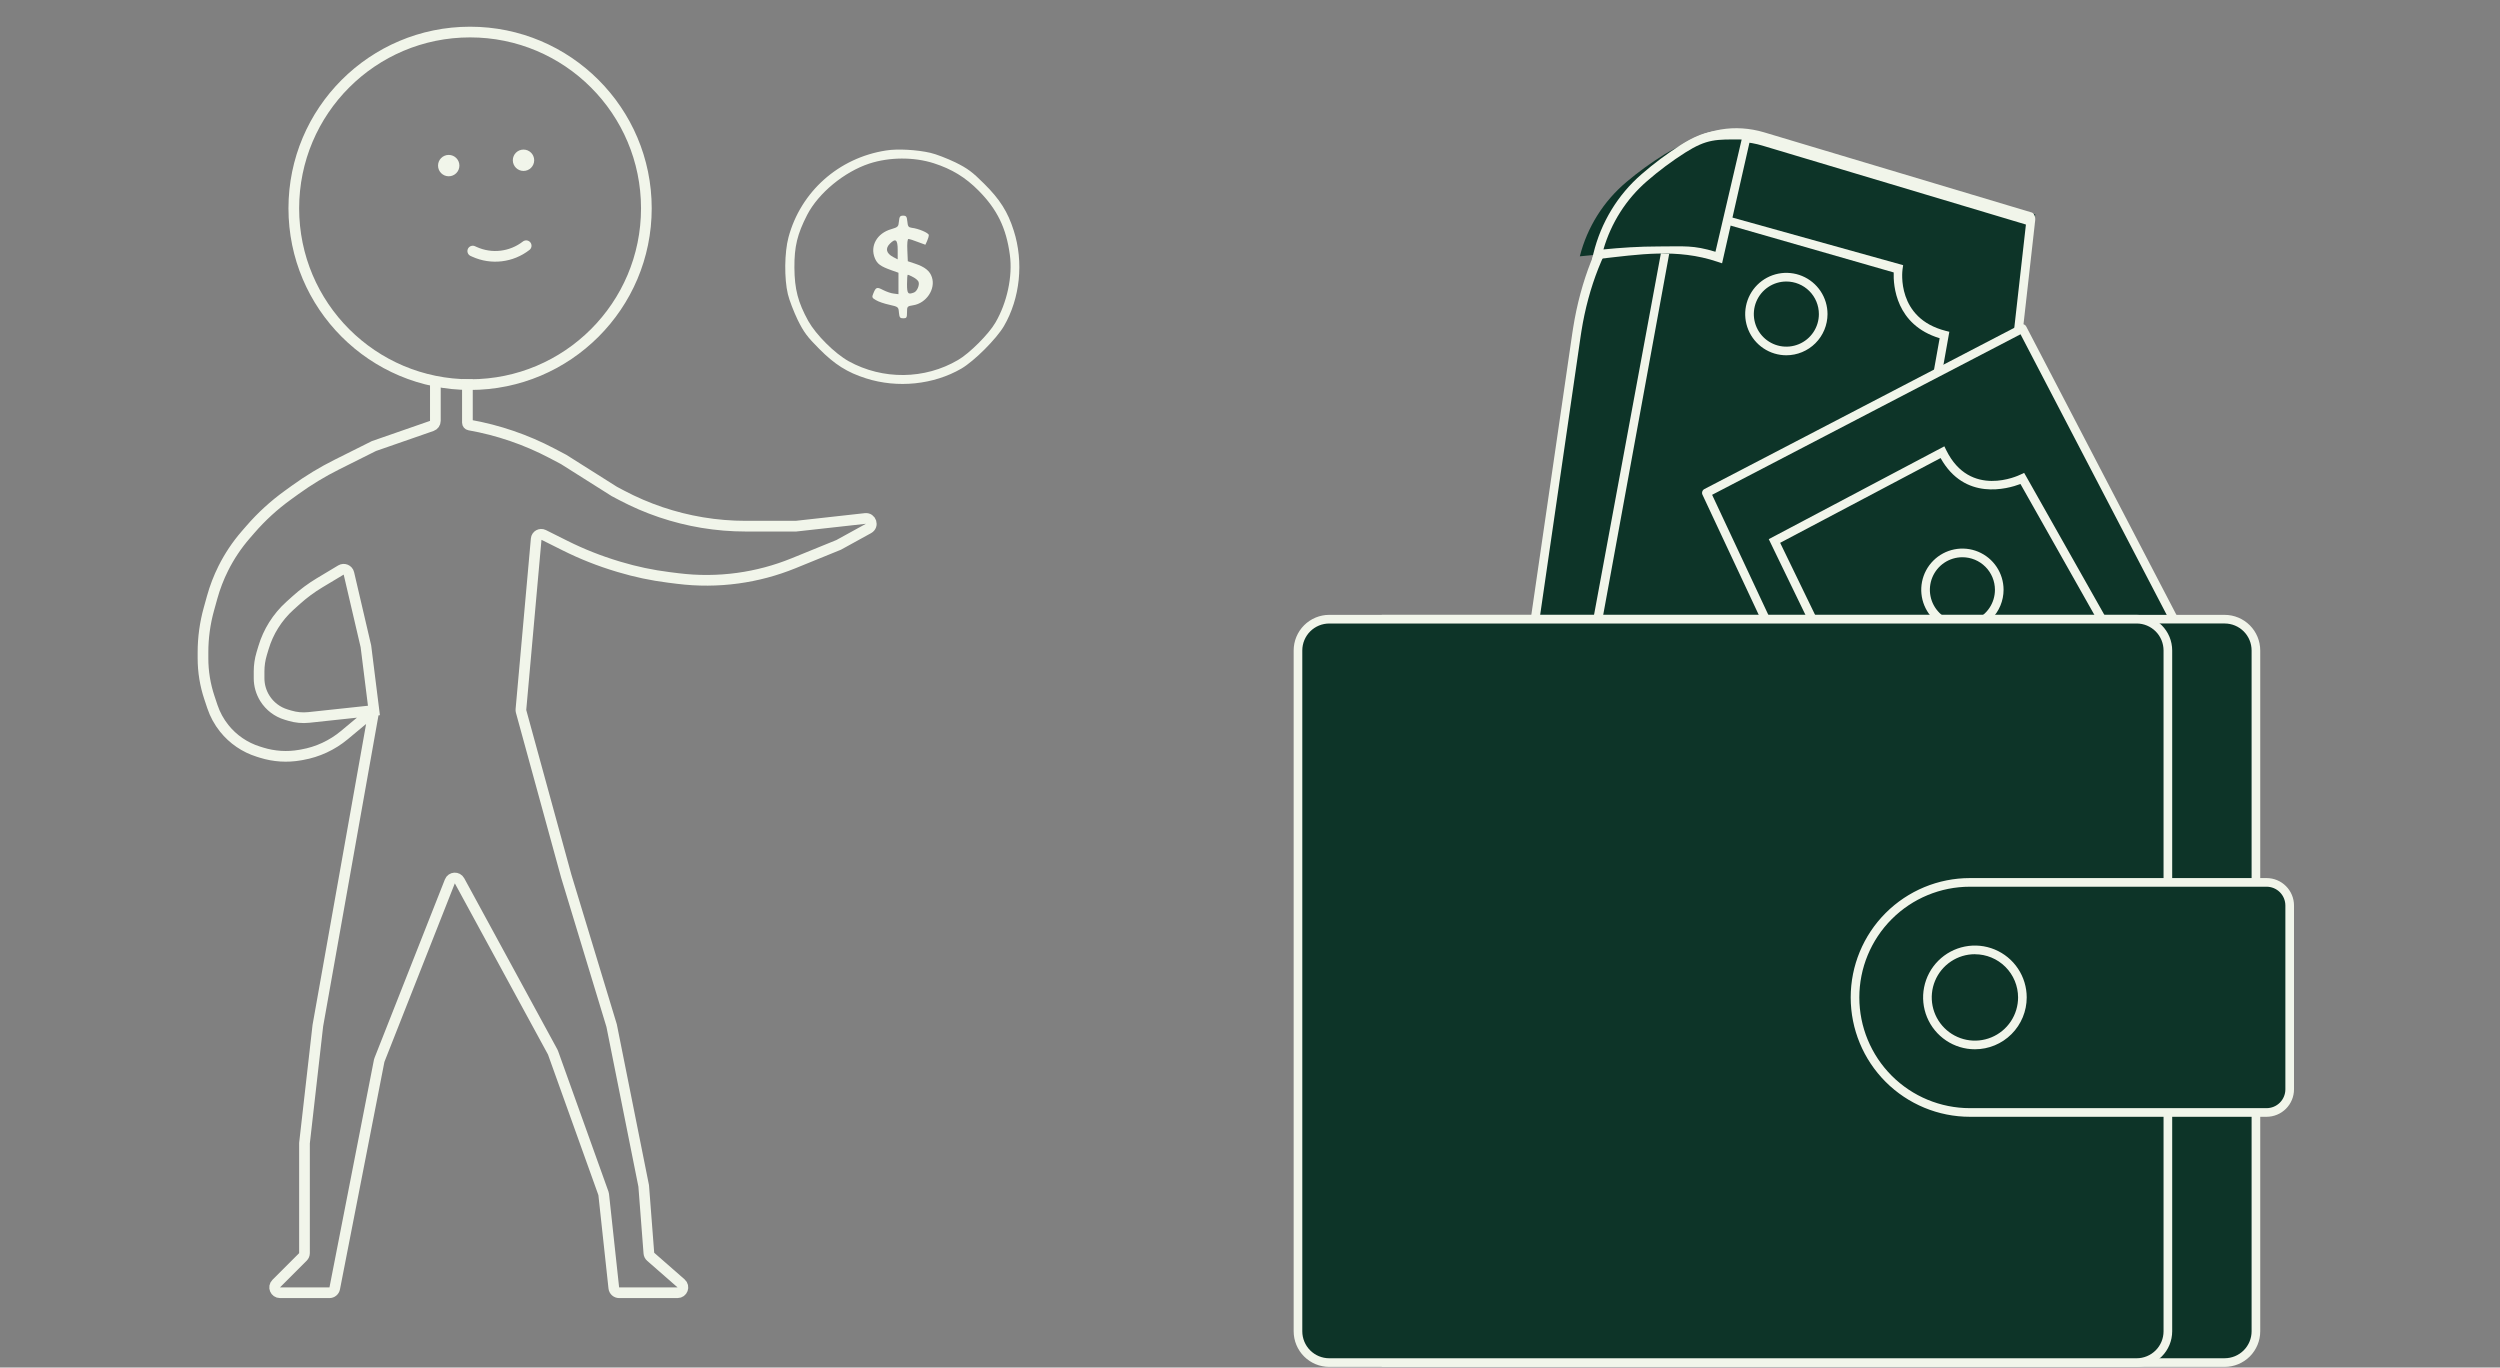 <svg width="468" height="256" viewBox="0 0 468 256" fill="none" xmlns="http://www.w3.org/2000/svg">
<rect x="0" y="0" width="468" height="256" fill="#808080" stroke="none"/>
<path d="M165.864 28.172C157.012 29.54 149.907 35.858 147.606 44.418C146.849 47.242 146.791 52.163 147.49 55.074C147.752 56.18 148.596 58.364 149.324 59.878C150.46 62.178 151.13 63.081 153.343 65.293C156.255 68.234 158.614 69.719 162.108 70.825C168.019 72.718 174.775 72.019 179.988 68.991C182.405 67.564 186.511 63.459 187.938 61.043C190.966 55.831 191.665 49.076 189.772 43.166C188.666 39.672 187.18 37.314 184.239 34.402C182.026 32.19 181.123 31.52 178.823 30.384C177.309 29.657 175.212 28.841 174.164 28.608C171.63 28.026 167.99 27.822 165.864 28.172ZM174.804 30.559C178.153 31.637 180.716 33.18 183.191 35.684C186.685 39.206 188.374 42.7 189.044 47.708C189.597 51.726 188.52 56.675 186.336 60.402C185.113 62.528 181.473 66.167 179.347 67.39C173.115 71.058 165.253 71.145 158.876 67.623C156.226 66.138 152.76 62.673 151.304 60.082C149.383 56.588 148.742 54.142 148.713 50.124C148.684 46.136 149.266 43.807 151.101 40.225C153.226 36.12 158.06 32.161 162.749 30.617C166.505 29.395 171.077 29.366 174.804 30.559Z" fill="#F1F5EA"/>
<path d="M168.28 41.449C168.193 42.439 168.105 42.526 166.824 42.905C164.174 43.662 162.835 46.049 163.766 48.32C164.232 49.427 164.844 49.864 166.882 50.591L168.193 51.057V53.066V55.075L167.319 54.959C166.853 54.929 165.95 54.609 165.31 54.289C164.145 53.678 163.97 53.736 163.475 54.959C163.184 55.628 163.242 55.774 163.97 56.181C164.436 56.473 165.543 56.851 166.504 57.055C168.164 57.433 168.193 57.462 168.28 58.511C168.367 59.442 168.484 59.588 169.095 59.588C169.707 59.588 169.794 59.471 169.794 58.452C169.794 57.375 169.823 57.317 170.959 57.142C173.405 56.764 175.181 54.114 174.453 51.901C174.075 50.708 173.114 49.951 171.25 49.339L169.94 48.903L169.853 46.836C169.794 45.525 169.882 44.739 170.056 44.739C170.231 44.739 171.017 44.972 171.804 45.292L173.23 45.816L173.551 45.118C173.725 44.739 173.871 44.244 173.871 44.011C173.871 43.604 171.949 42.788 170.668 42.643C170.056 42.556 169.94 42.381 169.853 41.449C169.765 40.547 169.649 40.372 169.066 40.372C168.484 40.372 168.367 40.547 168.28 41.449ZM168.047 46.777V48.553L167.203 48.117C165.892 47.418 165.688 46.515 166.591 45.613C167.669 44.535 168.047 44.856 168.047 46.777ZM170.93 51.872C171.396 52.105 171.833 52.484 171.949 52.746C172.182 53.357 171.687 54.522 171.105 54.755C169.969 55.191 169.794 54.988 169.794 53.183C169.794 52.222 169.853 51.436 169.94 51.436C170.056 51.436 170.493 51.639 170.93 51.872Z" fill="#F1F5EA"/>
<path d="M381 40.13L369.925 134L355.973 130.941L301.489 119.008L287 115.831L295.385 60.904C295.43 60.609 295.476 60.309 295.528 60.013C296.919 51.734 299.995 44.325 304.323 38.834C306.599 35.925 309.014 33.275 311.548 30.905C316.065 26.75 321.295 24.707 326.578 25.034C327.91 25.113 329.236 25.341 330.545 25.714L381 40.13Z" fill="#0D3428"/>
<path d="M369.189 140H369.073L286.691 121.087C286.582 121.062 286.477 121.001 286.382 120.908C286.288 120.816 286.207 120.694 286.144 120.55C286.081 120.405 286.037 120.242 286.016 120.07C285.994 119.898 285.995 119.721 286.018 119.549L294.337 62.376C294.386 62.053 294.434 61.73 294.486 61.412C295.895 52.532 299.042 44.586 303.475 38.711C305.775 35.635 308.216 32.835 310.778 30.334C315.399 25.87 320.753 23.679 326.161 24.038C327.523 24.127 328.881 24.37 330.221 24.766L380.34 39.777C380.444 39.807 380.543 39.87 380.632 39.961C380.721 40.052 380.797 40.17 380.858 40.308C380.918 40.446 380.96 40.602 380.982 40.766C381.004 40.93 381.006 41.099 380.987 41.264L369.985 138.975C369.948 139.265 369.848 139.526 369.703 139.713C369.558 139.9 369.376 140.001 369.189 140ZM287.791 118.739L368.529 137.273L379.252 42.033L329.92 27.258C328.658 26.878 327.38 26.647 326.096 26.566C321.006 26.228 315.968 28.291 311.619 32.492C309.123 34.928 306.744 37.652 304.501 40.644C300.328 46.176 297.367 53.657 296.039 62.017C295.991 62.319 295.945 62.622 295.9 62.925L287.791 118.739Z" fill="#F1F5EA"/>
<path d="M361 74.037L355.51 131L302 118.992L313.572 45L352.448 55.036C352.448 55.036 351.05 70.092 361 74.037Z" fill="#0D3428"/>
<path d="M351.779 136L296.036 127.909L312.751 37.508L356.268 49.638L356.155 50.421C356.103 50.79 354.995 59.57 364.207 61.929L364.915 62.107L351.779 136ZM298.027 126.57L350.419 134.168L363.102 63.317C354.872 60.819 354.416 53.44 354.5 51L313.963 39.359L298.027 126.57Z" fill="#F1F5EA"/>
<path d="M326.57 24.997L321.773 49.197C314.064 46.673 303.203 47.175 295.742 47.984C297.122 42.544 300.175 37.676 304.47 34.068C306.733 32.156 309.135 30.414 311.655 28.858C316.138 26.126 321.327 24.783 326.57 24.997Z" fill="#0D3428"/>
<path d="M322.373 49.291L321.5 49C313.956 46.451 306.761 47.639 299.162 48.486L298 48.617L298.289 47.448C299.701 41.645 302.856 36.451 307.303 32.612C309.609 30.603 312.057 28.773 314.627 27.139C319.261 24.222 321.629 24.23 327.052 24.464L328 24.501L322.373 49.291ZM310.493 46.135C315.376 46.135 316.922 45.861 321.133 47.131L326.037 26.116C321.252 26.083 319.553 25.992 315.47 28.569C312.967 30.161 310.581 31.941 308.332 33.895C304.454 37.244 301.613 41.695 300.161 46.694C303.309 46.376 306.871 46.135 310.493 46.135Z" fill="#F1F5EA"/>
<path d="M334.398 65.703C338.208 65.703 341.296 62.611 341.296 58.797C341.296 54.983 338.208 51.891 334.398 51.891C330.588 51.891 327.5 54.983 327.5 58.797C327.5 62.611 330.588 65.703 334.398 65.703Z" fill="#0D3428"/>
<path d="M334.405 66.508C332.881 66.508 331.391 66.056 330.124 65.208C328.856 64.36 327.869 63.155 327.286 61.745C326.702 60.335 326.55 58.784 326.848 57.287C327.145 55.79 327.879 54.416 328.957 53.337C330.035 52.258 331.409 51.523 332.904 51.226C334.399 50.929 335.949 51.082 337.357 51.666C338.765 52.251 339.968 53.24 340.814 54.509C341.661 55.779 342.112 57.27 342.111 58.797C342.108 60.841 341.295 62.801 339.85 64.247C338.406 65.693 336.448 66.506 334.405 66.508ZM334.405 52.7C333.201 52.7 332.023 53.057 331.022 53.727C330.021 54.397 329.24 55.349 328.779 56.463C328.318 57.577 328.197 58.803 328.432 59.986C328.667 61.169 329.247 62.255 330.099 63.108C330.951 63.961 332.036 64.541 333.217 64.776C334.399 65.012 335.623 64.891 336.736 64.43C337.849 63.968 338.8 63.187 339.469 62.184C340.138 61.181 340.495 60.002 340.495 58.797C340.494 57.18 339.851 55.63 338.71 54.487C337.568 53.344 336.02 52.701 334.405 52.7Z" fill="#F1F5EA"/>
<path d="M414.126 129.723L378.589 61.486L319.436 92.269L352.051 161.907L414.126 129.723Z" fill="#0D3428"/>
<path d="M352.051 162.716C351.963 162.717 351.876 162.702 351.792 162.674C351.689 162.639 351.595 162.584 351.513 162.512C351.432 162.439 351.367 162.352 351.32 162.253L318.702 92.612C318.614 92.423 318.603 92.207 318.67 92.009C318.738 91.811 318.879 91.647 319.064 91.551L348.641 76.161L378.217 60.771C378.407 60.672 378.629 60.653 378.833 60.717C379.037 60.781 379.208 60.924 379.307 61.114L414.844 129.347C414.894 129.441 414.924 129.545 414.933 129.651C414.943 129.757 414.932 129.864 414.9 129.965C414.868 130.067 414.816 130.161 414.748 130.243C414.68 130.325 414.596 130.392 414.501 130.441L352.439 162.625C352.319 162.688 352.186 162.72 352.051 162.716ZM320.506 92.629L352.436 160.803L413.044 129.376L378.243 62.577L320.506 92.629Z" fill="#F1F5EA"/>
<path d="M362.175 165.046L331.111 100.929L363.982 83.551L364.347 84.295C368.814 93.334 377.849 89.033 378.23 88.845L378.916 88.522L379.291 89.169L411.075 145.454L362.175 165.046ZM333.245 101.616L362.983 162.968L408.751 144.648L378.23 90.603C375.813 91.525 367.78 93.813 363.28 85.748L333.245 101.616Z" fill="#F1F5EA"/>
<path d="M367.366 117.318C371.175 117.318 374.264 114.226 374.264 110.412C374.264 106.598 371.175 103.506 367.366 103.506C363.556 103.506 360.468 106.598 360.468 110.412C360.468 114.226 363.556 117.318 367.366 117.318Z" fill="#0D3428"/>
<path d="M367.375 118.124C365.85 118.126 364.359 117.676 363.09 116.83C361.821 115.983 360.831 114.779 360.246 113.369C359.661 111.96 359.507 110.408 359.803 108.91C360.099 107.413 360.832 106.037 361.91 104.957C362.987 103.876 364.361 103.141 365.856 102.842C367.352 102.544 368.902 102.696 370.311 103.28C371.719 103.864 372.923 104.854 373.77 106.123C374.617 107.393 375.069 108.885 375.068 110.412C375.066 112.455 374.255 114.413 372.813 115.859C371.371 117.304 369.416 118.119 367.375 118.124ZM367.375 104.315C366.17 104.312 364.992 104.668 363.988 105.336C362.985 106.004 362.203 106.956 361.74 108.07C361.277 109.183 361.154 110.41 361.388 111.593C361.621 112.777 362.2 113.865 363.052 114.718C363.903 115.572 364.988 116.154 366.17 116.391C367.351 116.627 368.576 116.507 369.69 116.046C370.803 115.585 371.755 114.803 372.425 113.8C373.095 112.798 373.452 111.618 373.452 110.412C373.451 108.798 372.81 107.25 371.671 106.107C370.532 104.964 368.988 104.32 367.375 104.315Z" fill="#F1F5EA"/>
<path d="M259.464 115.914H416.463C417.231 115.914 417.991 116.066 418.7 116.36C419.41 116.654 420.054 117.085 420.597 117.629C421.14 118.173 421.57 118.818 421.863 119.528C422.157 120.239 422.308 121 422.307 121.768V249.225C422.307 250.777 421.692 252.265 420.596 253.362C419.5 254.459 418.013 255.076 416.463 255.076H259.464V115.914Z" fill="#0D3428"/>
<path d="M416.464 255.88H258.656V115.104H416.464C418.228 115.106 419.919 115.809 421.166 117.058C422.413 118.307 423.114 120.001 423.116 121.767V249.223C423.113 250.989 422.412 252.681 421.165 253.929C419.917 255.177 418.227 255.879 416.464 255.88ZM260.272 254.262H416.464C417.799 254.26 419.079 253.729 420.023 252.783C420.967 251.838 421.498 250.557 421.5 249.22V121.764C421.499 120.426 420.968 119.144 420.024 118.198C419.08 117.252 417.799 116.72 416.464 116.718H260.272V254.262Z" fill="#F1F5EA"/>
<path d="M399.982 115.91H248.827C245.599 115.91 242.982 118.53 242.982 121.761V249.221C242.982 252.452 245.599 255.072 248.827 255.072H399.982C403.209 255.072 405.826 252.452 405.826 249.221V121.761C405.826 118.53 403.209 115.91 399.982 115.91Z" fill="#0D3428"/>
<path d="M399.981 255.882H248.826C247.062 255.88 245.371 255.178 244.124 253.929C242.877 252.68 242.176 250.987 242.174 249.221V121.765C242.176 119.999 242.877 118.305 244.124 117.056C245.371 115.807 247.062 115.104 248.826 115.102H399.981C401.745 115.104 403.436 115.807 404.683 117.056C405.931 118.305 406.632 119.999 406.634 121.765V249.221C406.632 250.987 405.93 252.68 404.683 253.929C403.436 255.178 401.745 255.88 399.981 255.882ZM248.826 116.723C247.49 116.725 246.21 117.257 245.266 118.203C244.322 119.149 243.791 120.431 243.79 121.768V249.225C243.792 250.561 244.323 251.843 245.267 252.788C246.211 253.733 247.491 254.265 248.826 254.267H399.981C401.316 254.265 402.596 253.733 403.54 252.788C404.485 251.843 405.016 250.561 405.017 249.225V121.765C405.016 120.428 404.486 119.145 403.542 118.2C402.597 117.254 401.317 116.721 399.981 116.72L248.826 116.723Z" fill="#F1F5EA"/>
<path d="M428.62 169.514V203.938C428.62 204.507 428.509 205.07 428.291 205.595C428.074 206.121 427.755 206.598 427.354 207C426.952 207.402 426.475 207.721 425.951 207.939C425.426 208.156 424.863 208.268 424.295 208.268H368.769C363.063 208.268 357.592 205.999 353.558 201.96C349.523 197.921 347.257 192.443 347.257 186.731C347.258 181.02 349.525 175.543 353.559 171.504C357.593 167.466 363.064 165.197 368.769 165.197H424.295C425.44 165.197 426.538 165.652 427.349 166.461C428.16 167.27 428.617 168.368 428.62 169.514Z" fill="#0D3428"/>
<path d="M424.295 209.064H368.769C362.849 209.064 357.173 206.71 352.987 202.52C348.802 198.329 346.45 192.646 346.45 186.72C346.45 180.793 348.802 175.11 352.987 170.92C357.173 166.729 362.849 164.375 368.769 164.375H424.295C424.97 164.374 425.638 164.506 426.262 164.764C426.886 165.022 427.453 165.4 427.93 165.878C428.408 166.355 428.787 166.922 429.046 167.546C429.304 168.17 429.438 168.839 429.438 169.514V203.938C429.433 205.3 428.889 206.604 427.925 207.565C426.961 208.526 425.656 209.065 424.295 209.064ZM368.769 165.993C363.278 165.993 358.012 168.177 354.13 172.064C350.248 175.951 348.066 181.223 348.066 186.72C348.066 192.217 350.248 197.489 354.13 201.376C358.012 205.263 363.278 207.446 368.769 207.446H424.295C425.227 207.448 426.122 207.08 426.783 206.422C427.444 205.764 427.818 204.871 427.822 203.938V169.514C427.821 168.581 427.45 167.685 426.791 167.025C426.131 166.365 425.237 165.994 424.305 165.993H368.769Z" fill="#F1F5EA"/>
<path d="M369.703 195.615C374.611 195.615 378.589 191.632 378.589 186.719C378.589 181.805 374.611 177.822 369.703 177.822C364.796 177.822 360.817 181.805 360.817 186.719C360.817 191.632 364.796 195.615 369.703 195.615Z" fill="#0D3428"/>
<path d="M369.703 196.425C367.785 196.425 365.91 195.856 364.316 194.789C362.721 193.722 361.478 192.206 360.744 190.432C360.01 188.658 359.818 186.706 360.192 184.822C360.566 182.939 361.49 181.209 362.846 179.851C364.202 178.494 365.93 177.569 367.811 177.194C369.692 176.82 371.642 177.012 373.414 177.747C375.186 178.482 376.701 179.726 377.766 181.323C378.832 182.919 379.4 184.796 379.4 186.717C379.4 189.291 378.379 191.761 376.56 193.582C374.742 195.402 372.275 196.425 369.703 196.425ZM369.703 178.626C368.105 178.626 366.542 179.1 365.214 179.989C363.885 180.878 362.849 182.142 362.237 183.62C361.626 185.099 361.466 186.726 361.777 188.295C362.089 189.864 362.859 191.306 363.989 192.437C365.119 193.569 366.559 194.34 368.127 194.652C369.694 194.964 371.319 194.804 372.796 194.191C374.272 193.579 375.534 192.542 376.422 191.211C377.31 189.881 377.784 188.317 377.784 186.717C377.782 184.572 376.929 182.517 375.414 181.002C373.899 179.487 371.845 178.636 369.703 178.636V178.626Z" fill="#F1F5EA"/>
<circle cx="88" cy="39" r="33" stroke="#F1F5EA" stroke-width="2"/>
<path d="M81.5 71V78.789C81.5 79.215 81.231 79.594 80.829 79.734L70 83.5L63.083 86.959C60.365 88.317 57.762 89.894 55.299 91.673L53.861 92.712C51.295 94.564 48.953 96.708 46.881 99.099L45.985 100.132C44.335 102.037 42.93 104.14 41.803 106.394V106.394C40.936 108.127 40.239 109.94 39.72 111.807L39.1 114.041C38.37 116.668 38 119.382 38 122.109V123.234C38 125.728 38.402 128.206 39.191 130.573L39.754 132.261C40.247 133.742 40.999 135.124 41.974 136.343V136.343C43.62 138.401 45.844 139.92 48.359 140.706L48.953 140.892C51.284 141.62 53.755 141.779 56.16 141.354L56.561 141.283C59.47 140.77 62.194 139.505 64.463 137.614L70 133M70 133L57.81 134.306C56.615 134.434 55.407 134.322 54.256 133.977L53.566 133.77C51.912 133.274 50.495 132.193 49.58 130.729V130.729C48.874 129.599 48.5 128.294 48.5 126.961V125.693C48.5 124.57 48.664 123.454 48.986 122.379L49.338 121.208C49.777 119.743 50.411 118.343 51.222 117.045V117.045C52.07 115.688 53.103 114.457 54.293 113.386L55.465 112.331C56.819 111.113 58.286 110.028 59.847 109.091L62.5 107.5L63.823 106.706C64.405 106.357 65.158 106.676 65.312 107.336L68.5 121L70 133ZM70 133L59.5 192L57 214V234.586C57 234.851 56.895 235.105 56.707 235.293L51.707 240.293C51.077 240.923 51.523 242 52.414 242H61.676C62.155 242 62.566 241.661 62.658 241.192L70.982 198.59C70.994 198.53 71.011 198.471 71.034 198.415L84.215 164.992C84.526 164.202 85.618 164.135 86.023 164.881L103.463 196.932C103.488 196.977 103.509 197.024 103.526 197.073L112.96 223.388C112.987 223.462 113.004 223.54 113.013 223.618L114.904 241.107C114.958 241.615 115.387 242 115.898 242H126.839C127.762 242 128.192 240.855 127.497 240.247L121.807 235.269C121.61 235.097 121.489 234.854 121.469 234.593L120.5 222L114.5 192L106 164L97.548 133.174C97.516 133.059 97.505 132.939 97.516 132.82L100.376 100.882C100.436 100.218 101.145 99.822 101.741 100.12L105.761 102.13C108.914 103.707 112.198 105.009 115.575 106.023L115.976 106.143C118.987 107.046 122.068 107.696 125.187 108.086L126.899 108.3C130.617 108.765 134.38 108.744 138.093 108.237V108.237C141.683 107.748 145.198 106.808 148.554 105.441L157 102L162.589 98.926C163.548 98.398 163.085 96.935 161.997 97.056L149 98.5H139.609C136.874 98.5 134.144 98.274 131.447 97.825V97.825C126.183 96.947 121.096 95.227 116.38 92.73L115 92L105.5 86L103.311 84.848C98.466 82.298 93.255 80.516 87.864 79.564V79.564C87.654 79.527 87.5 79.344 87.5 79.13V71" stroke="#F1F5EA" stroke-width="2"/>
<circle cx="84" cy="31" r="2" fill="#F1F5EA"/>
<circle cx="98" cy="30" r="2" fill="#F1F5EA"/>
<path d="M88.5 47L88.81 47.141C92.001 48.591 95.733 48.152 98.5 46V46" stroke="#F1F5EA" stroke-width="2" stroke-linecap="round"/>
</svg>
